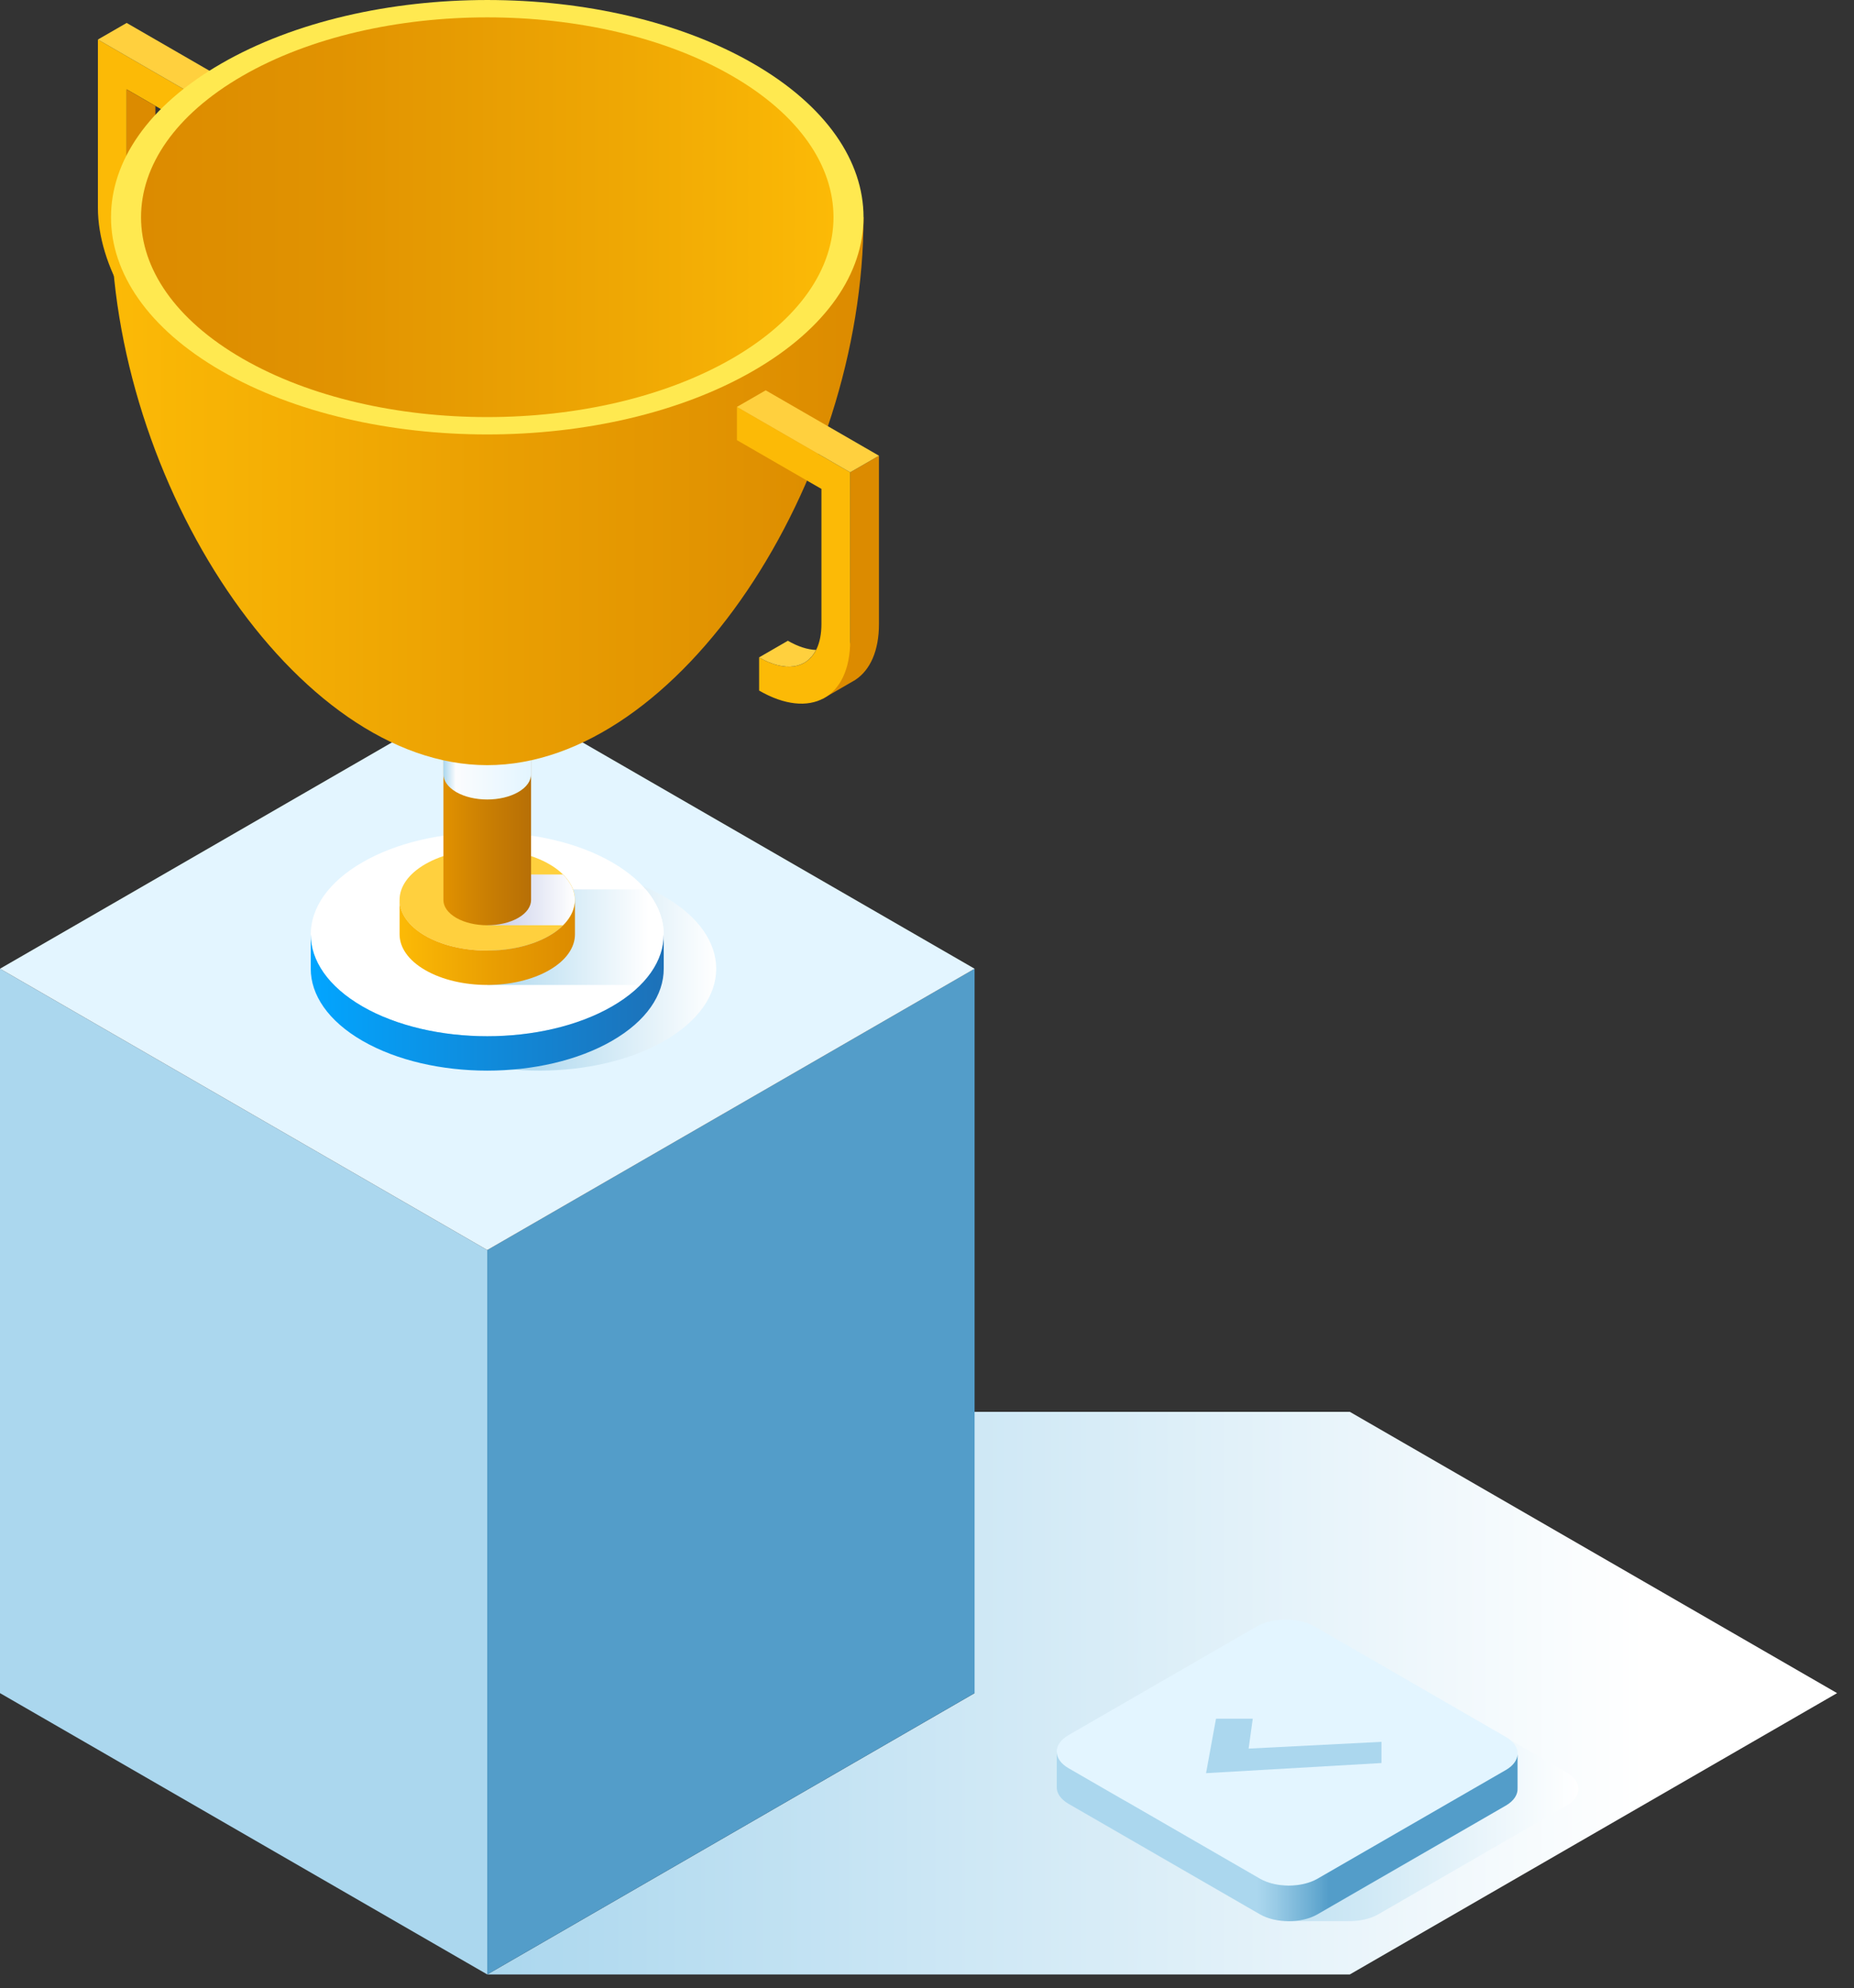 <?xml version="1.0" encoding="UTF-8"?> <svg xmlns="http://www.w3.org/2000/svg" width="69" height="74" viewBox="0 0 69 74" fill="none"><rect x="0" y="0" width="69" height="74" fill="#333333" stroke="none"/> <g style="mix-blend-mode:multiply"> <path d="M50.236 52.55H18.134L36.271 63.02L18.134 73.491H50.236L68.37 63.02L50.236 52.55Z" fill="url(#paint0_linear)"></path> </g> <path d="M0 36.057L18.134 46.528V73.491L0 63.02V36.057Z" fill="#ABD7EE"></path> <path d="M36.271 36.057L18.134 46.528V73.491L36.271 63.02V36.057Z" fill="#539DC9"></path> <path d="M18.134 25.586L0 36.057L18.134 46.528L36.271 36.057L18.134 25.586Z" fill="#E3F5FF"></path> <path d="M7.033 13.51V12.274C5.711 11.511 4.714 9.826 4.714 8.354V3.325L7.858 5.14V3.906L3.644 1.472V7.737C3.643 9.877 5.132 12.413 7.033 13.51Z" fill="#FCBA06"></path> <path d="M3.643 1.472L4.714 0.854L8.929 3.288L7.858 3.906L3.643 1.472Z" fill="#FFD03E"></path> <path d="M5.784 3.944V7.737C5.784 9.208 6.781 10.894 8.103 11.657L7.032 12.275C5.71 11.512 4.713 9.827 4.713 8.355V3.326L5.784 3.944Z" fill="#DC8B00"></path> <path d="M15.442 33.376C18.007 31.894 22.166 31.894 24.73 33.376C27.296 34.856 27.296 37.258 24.73 38.739C22.165 40.219 18.006 40.219 15.442 38.739C12.877 37.258 12.877 34.857 15.442 33.376Z" fill="url(#paint1_linear)"></path> <path d="M13.489 32.096C16.054 30.615 20.214 30.615 22.779 32.096C25.344 33.577 25.344 35.978 22.779 37.459C20.214 38.94 16.054 38.94 13.489 37.459C10.925 35.978 10.925 33.577 13.489 32.096Z" fill="white"></path> <g style="mix-blend-mode:multiply"> <path d="M18.134 36.662H23.834C24.921 35.568 24.985 34.227 24.028 33.104H18.134V36.662Z" fill="url(#paint2_linear)"></path> </g> <path d="M22.779 37.459C20.213 38.94 16.054 38.94 13.489 37.459C12.207 36.718 11.565 35.748 11.565 34.778V36.058C11.565 37.028 12.207 37.999 13.489 38.74C16.054 40.22 20.213 40.22 22.779 38.74C24.062 38 24.702 37.029 24.702 36.058V34.778C24.703 35.748 24.062 36.718 22.779 37.459Z" fill="url(#paint3_linear)"></path> <path d="M15.826 32.165C17.1 31.429 19.167 31.429 20.442 32.165C21.716 32.901 21.716 34.094 20.442 34.83C19.167 35.565 17.1 35.565 15.826 34.83C14.552 34.094 14.552 32.901 15.826 32.165Z" fill="#FFD03E"></path> <g style="mix-blend-mode:multiply"> <path d="M18.134 34.439H20.957C21.542 33.855 21.54 33.132 20.95 32.549H18.134V34.439Z" fill="url(#paint4_linear)"></path> </g> <path d="M20.442 34.83C19.168 35.565 17.101 35.565 15.827 34.83C15.19 34.461 14.871 33.98 14.871 33.497V34.777C14.871 35.26 15.19 35.742 15.827 36.109C17.101 36.845 19.168 36.845 20.442 36.109C21.08 35.742 21.398 35.26 21.398 34.777V33.497C21.398 33.98 21.079 34.462 20.442 34.83Z" fill="url(#paint5_linear)"></path> <path d="M16.502 27.539V33.498C16.502 33.739 16.662 33.98 16.98 34.164C17.617 34.531 18.651 34.531 19.288 34.164C19.606 33.98 19.765 33.738 19.765 33.498V27.539H16.502Z" fill="url(#paint6_linear)"></path> <g style="mix-blend-mode:multiply"> <path d="M16.502 28.816C16.502 29.057 16.662 29.298 16.98 29.482C17.617 29.85 18.651 29.85 19.288 29.482C19.606 29.299 19.765 29.058 19.765 28.816V27.538H16.502V28.816Z" fill="url(#paint7_linear)"></path> </g> <path d="M32.138 8.085H18.134H4.13C4.13 17.965 11.016 28.48 18.134 28.48C25.254 28.48 32.138 17.965 32.138 8.085Z" fill="url(#paint8_linear)"></path> <path d="M8.233 2.368C13.701 -0.789 22.568 -0.789 28.037 2.368C33.505 5.526 33.505 10.645 28.037 13.802C22.568 16.96 13.701 16.96 8.233 13.802C2.764 10.645 2.764 5.526 8.233 2.368Z" fill="#FFE950"></path> <path d="M9.023 2.825C14.055 -0.08 22.214 -0.08 27.246 2.825C32.278 5.73 32.278 10.441 27.246 13.346C22.214 16.251 14.056 16.251 9.023 13.346C3.991 10.441 3.991 5.73 9.023 2.825Z" fill="url(#paint9_linear)"></path> <path d="M30.611 26.013L30.746 25.301C30.746 25.301 31.641 24.437 31.641 23.845V22.609V17.58L32.712 16.962V23.227C32.712 24.23 32.382 24.941 31.839 25.301H31.842L30.611 26.013Z" fill="#DC8B00"></path> <path d="M28.252 25.704C30.153 26.802 31.641 25.985 31.641 23.845V17.58L27.426 15.146V16.383L30.571 18.198V23.227C30.571 24.698 29.573 25.232 28.252 24.468V25.704Z" fill="#FCBA06"></path> <path d="M27.426 15.146L28.497 14.528L32.712 16.962L31.641 17.58L27.426 15.146Z" fill="#FFD03E"></path> <path d="M30.37 24.192C30.016 24.887 29.223 25.028 28.252 24.468L29.322 23.85C29.704 24.071 30.058 24.18 30.37 24.192Z" fill="#FFD03E"></path> <g style="mix-blend-mode:multiply"> <path d="M58.303 65.972L51.179 61.859C50.591 61.519 49.63 61.519 49.041 61.859L42.032 65.906C41.443 66.245 41.443 66.8 42.032 67.14L47.904 70.531V71.507H50.167V71.505C50.573 71.514 50.984 71.432 51.293 71.254L58.303 67.207C58.892 66.867 58.891 66.311 58.303 65.972Z" fill="url(#paint10_linear)"></path> </g> <path d="M49.031 69.93C48.442 70.27 47.48 70.27 46.892 69.93L39.769 65.817C39.181 65.477 39.18 64.922 39.769 64.582L46.778 60.535C47.367 60.196 48.329 60.196 48.916 60.535L56.039 64.649C56.628 64.988 56.628 65.544 56.04 65.883L49.031 69.93Z" fill="#E3F5FF"></path> <path d="M39.329 66.5H39.329C39.319 66.732 39.464 66.965 39.769 67.141L46.892 71.254C47.48 71.594 48.443 71.594 49.031 71.254L56.04 67.207C56.348 67.029 56.493 66.792 56.479 66.559V65.297C56.466 65.511 56.321 65.722 56.04 65.883L49.031 69.93C48.443 70.27 47.48 70.27 46.892 69.93L39.769 65.817C39.478 65.65 39.332 65.429 39.329 65.208V66.5Z" fill="url(#paint11_linear)"></path> <path d="M51.414 64.833L46.469 65.085L46.623 63.972H45.256L44.885 65.999L51.414 65.622V64.833Z" fill="#ABD7EE"></path> <defs> <linearGradient id="paint0_linear" x1="18.135" y1="63.02" x2="68.37" y2="63.02" gradientUnits="userSpaceOnUse"> <stop stop-color="#ABD7EE"></stop> <stop offset="0.857" stop-color="white"></stop> </linearGradient> <linearGradient id="paint1_linear" x1="13.518" y1="36.057" x2="26.655" y2="36.057" gradientUnits="userSpaceOnUse"> <stop offset="0.427" stop-color="#ABD7EE"></stop> <stop offset="1" stop-color="white"></stop> </linearGradient> <linearGradient id="paint2_linear" x1="18.135" y1="34.883" x2="24.701" y2="34.883" gradientUnits="userSpaceOnUse"> <stop stop-color="#ABD7EE"></stop> <stop offset="0.916" stop-color="white"></stop> </linearGradient> <linearGradient id="paint3_linear" x1="11.566" y1="37.313" x2="24.703" y2="37.313" gradientUnits="userSpaceOnUse"> <stop stop-color="#02A5FF"></stop> <stop offset="1" stop-color="#1D71B8"></stop> </linearGradient> <linearGradient id="paint4_linear" x1="18.135" y1="33.494" x2="21.394" y2="33.494" gradientUnits="userSpaceOnUse"> <stop stop-color="#C2C8E7"></stop> <stop offset="1" stop-color="white"></stop> </linearGradient> <linearGradient id="paint5_linear" x1="14.871" y1="35.08" x2="21.398" y2="35.08" gradientUnits="userSpaceOnUse"> <stop stop-color="#FCBA06"></stop> <stop offset="0.537" stop-color="#E99E02"></stop> <stop offset="1" stop-color="#DC8B00"></stop> </linearGradient> <linearGradient id="paint6_linear" x1="16.503" y1="30.989" x2="19.766" y2="30.989" gradientUnits="userSpaceOnUse"> <stop stop-color="#E19100"></stop> <stop offset="0.49" stop-color="#CA7F03"></stop> <stop offset="1" stop-color="#B76F06"></stop> </linearGradient> <linearGradient id="paint7_linear" x1="16.503" y1="28.648" x2="19.766" y2="28.648" gradientUnits="userSpaceOnUse"> <stop stop-color="#ABD7EE"></stop> <stop offset="0.14" stop-color="#FBFCFE"></stop> <stop offset="1" stop-color="#E3F5FF"></stop> </linearGradient> <linearGradient id="paint8_linear" x1="4.13" y1="18.283" x2="32.138" y2="18.283" gradientUnits="userSpaceOnUse"> <stop stop-color="#FCBA06"></stop> <stop offset="0.537" stop-color="#E99E02"></stop> <stop offset="1" stop-color="#DC8B00"></stop> </linearGradient> <linearGradient id="paint9_linear" x1="5.249" y1="8.085" x2="31.02" y2="8.085" gradientUnits="userSpaceOnUse"> <stop stop-color="#DC8B00"></stop> <stop offset="0.281" stop-color="#E19301"></stop> <stop offset="0.706" stop-color="#EFA804"></stop> <stop offset="1" stop-color="#FCBA06"></stop> </linearGradient> <linearGradient id="paint10_linear" x1="41.591" y1="66.556" x2="58.744" y2="66.556" gradientUnits="userSpaceOnUse"> <stop stop-color="#ABD7EE"></stop> <stop offset="0.195" stop-color="#B5DCF0"></stop> <stop offset="0.521" stop-color="#CEE8F5"></stop> <stop offset="0.935" stop-color="#F8FCFE"></stop> <stop offset="1" stop-color="white"></stop> </linearGradient> <linearGradient id="paint11_linear" x1="56.48" y1="68.358" x2="39.328" y2="68.358" gradientUnits="userSpaceOnUse"> <stop offset="0.409" stop-color="#539DC9"></stop> <stop offset="0.443" stop-color="#69ACD2"></stop> <stop offset="0.525" stop-color="#99CBE6"></stop> <stop offset="0.565" stop-color="#ABD7EE"></stop> </linearGradient> </defs> </svg> 